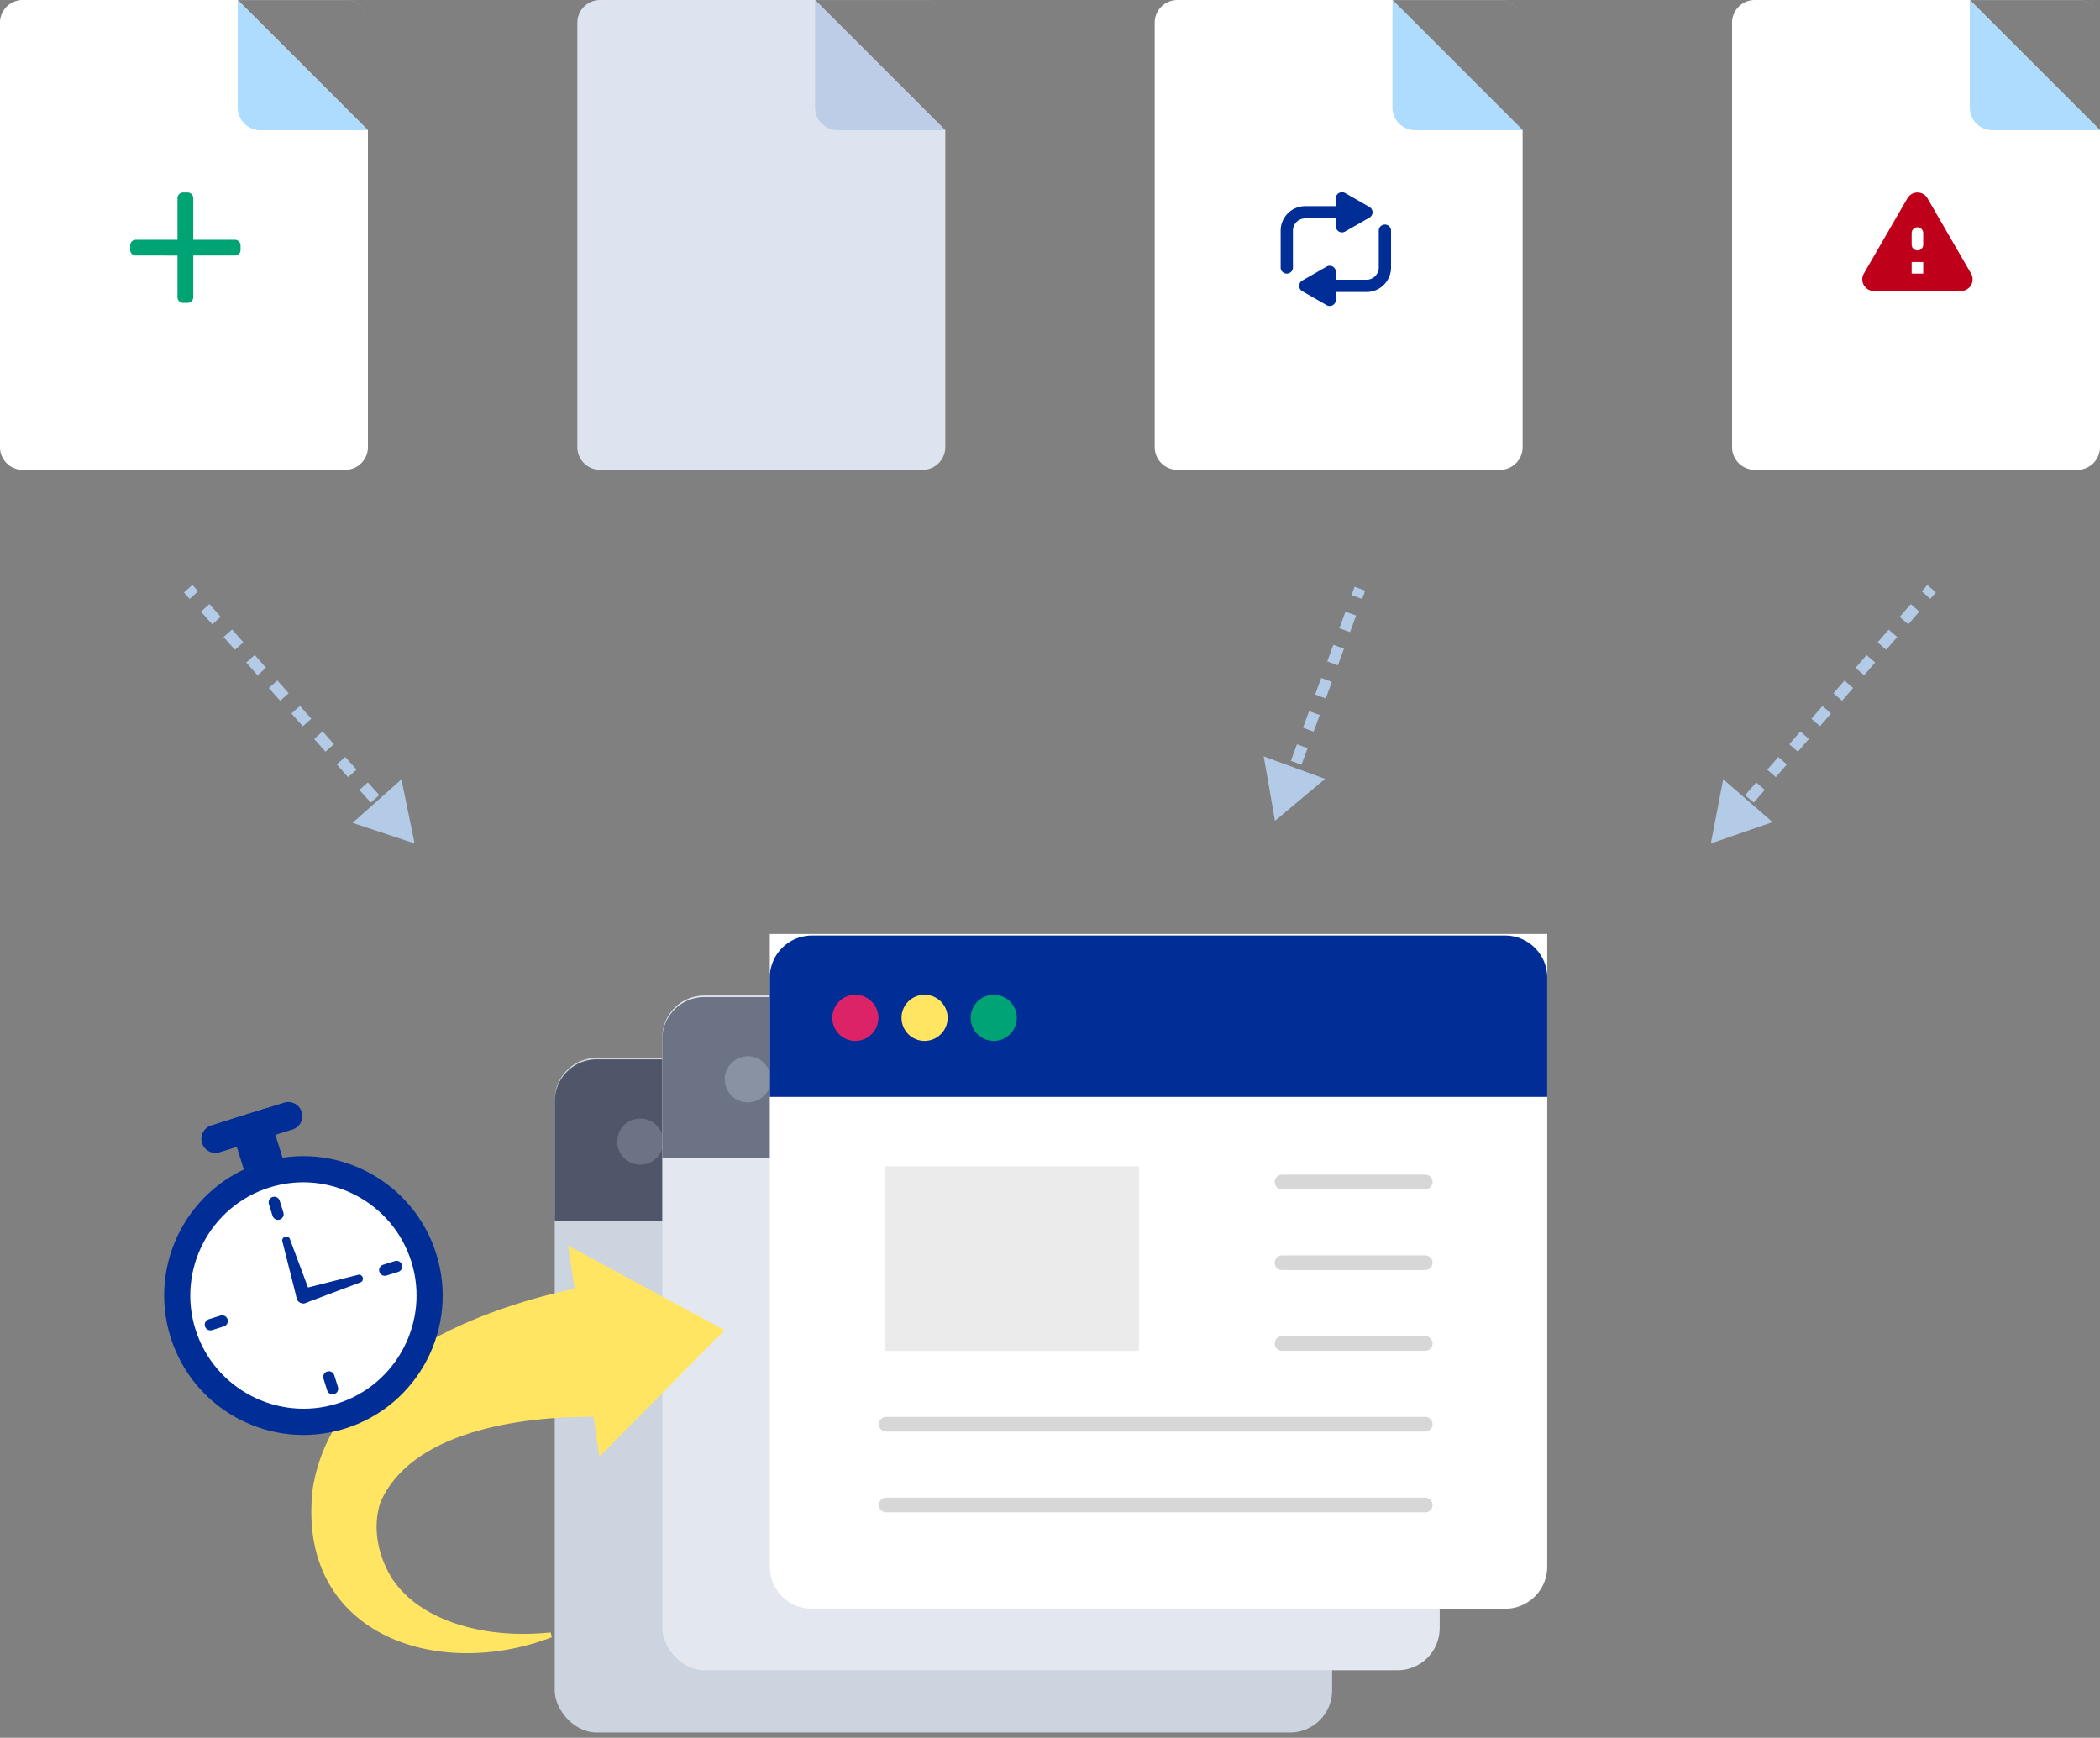 <svg width="371" height="307" viewBox="0 0 371 307" fill="none" xmlns="http://www.w3.org/2000/svg"><rect x="0" y="0" width="371" height="307" fill="#808080" stroke="none"/><path d="M73.25 149.008l-2.329-11.31-8.63 7.671 10.959 3.639zm-40-45l-.747.664 1 1.125.747-.664.747-.665-1-1.125-.747.665zm3 3.375l-.747.664 2 2.25.747-.664.747-.665-2-2.25-.747.665zm4 4.5l-.747.664 2 2.25.747-.664.747-.665-2-2.25-.747.665zm4 4.5l-.747.664 2 2.25.747-.664.747-.665-2-2.25-.747.665zm4 4.5l-.747.664 2 2.25.747-.664.747-.665-2-2.25-.747.665zm4 4.5l-.747.664 2 2.25.747-.664.747-.665-2-2.25-.747.665zm4 4.5l-.747.664 2 2.25.747-.664.747-.665-2-2.25-.747.665zm4 4.5l-.747.664 2 2.25.747-.664.747-.665-2-2.25-.747.665zm4 4.5l-.747.664 2 2.25.747-.664.747-.665-2-2.25-.747.665zm4 4.5l-.747.664 2 2.25.747-.664.747-.665-2-2.25-.747.665zm5 5.625l-2.329-11.31-8.63 7.671 10.959 3.639zm-40-45l-.747.664 1 1.125.747-.664.747-.665-1-1.125-.747.665zm3 3.375l-.747.664 2 2.25.747-.664.747-.665-2-2.25-.747.665zm4 4.5l-.747.664 2 2.25.747-.664.747-.665-2-2.25-.747.665zm4 4.5l-.747.664 2 2.25.747-.664.747-.665-2-2.25-.747.665zm4 4.5l-.747.664 2 2.25.747-.664.747-.665-2-2.25-.747.665zm4 4.5l-.747.664 2 2.25.747-.664.747-.665-2-2.25-.747.665zm4 4.5l-.747.664 2 2.25.747-.664.747-.665-2-2.25-.747.665zm4 4.5l-.747.664 2 2.25.747-.664.747-.665-2-2.25-.747.665zm4 4.5l-.747.664 2 2.25.747-.664.747-.665-2-2.25-.747.665zm4 4.5l-.747.664 2 2.25.747-.664.747-.665-2-2.25-.747.665zm157 1.625l-1.986-11.375 10.844 3.967-8.858 7.408zm15-41l.939.343-.536 1.465-.939-.344-.939-.343.536-1.465.939.344zm-1.607 4.393l.939.343-1.071 2.929-.94-.344-.939-.343 1.072-2.929.939.344zm-2.143 5.857l.939.343-1.071 2.929-.939-.344-.94-.343 1.072-2.929.939.344zm-2.143 5.857l.939.344-1.071 2.928-.939-.343-.939-.344 1.071-2.929.939.344zm-2.143 5.857l.939.344-1.071 2.928-.939-.343-.939-.344 1.071-2.928.939.343zm-2.143 5.857l.94.344-1.072 2.928-.939-.343-.939-.344 1.071-2.928.939.343zm-2.142 5.857l.939.344-1.072 2.929-.939-.344-.939-.344 1.071-2.928.94.343zm-2.679 7.322l-1.986-11.375 10.844 3.967-8.858 7.408zm15-41l.939.343-.536 1.465-.939-.344-.939-.343.536-1.465.939.344zm-1.607 4.393l.939.343-1.071 2.929-.94-.344-.939-.343 1.072-2.929.939.344zm-2.143 5.857l.939.343-1.071 2.929-.939-.344-.94-.343 1.072-2.929.939.344zm-2.143 5.857l.939.344-1.071 2.928-.939-.343-.939-.344 1.071-2.929.939.344zm-2.143 5.857l.939.344-1.071 2.928-.939-.343-.939-.344 1.071-2.928.939.343zm-2.143 5.857l.94.344-1.072 2.928-.939-.343-.939-.344 1.071-2.928.939.343zm-2.142 5.857l.939.344-1.072 2.929-.939-.344-.939-.344 1.071-2.928.94.343zm74.321 11.322l2.186-11.338 8.726 7.562-10.912 3.776zm39-45l.756.655-.975 1.125-.756-.655-.756-.655.975-1.125.756.655zm-2.925 3.375l.756.655-1.95 2.25-.756-.655-.756-.655 1.95-2.25.756.655zm-3.9 4.5l.756.655-1.95 2.25-.756-.655-.756-.655 1.95-2.25.756.655zm-3.9 4.5l.756.655-1.95 2.25-.756-.655-.756-.655 1.95-2.25.756.655zm-3.9 4.5l.756.655-1.95 2.25-.756-.655-.756-.655 1.95-2.25.756.655zm-3.9 4.5l.756.655-1.95 2.25-.756-.655-.756-.655 1.95-2.25.756.655zm-3.9 4.5l.756.655-1.95 2.25-.756-.655-.756-.655 1.95-2.25.756.655zm-3.9 4.5l.756.655-1.95 2.25-.756-.655-.756-.655 1.95-2.25.756.655zm-3.9 4.5l.756.655-1.95 2.25-.756-.655-.756-.655 1.95-2.25.756.655zm-3.9 4.5l.756.655-1.95 2.25-.756-.655-.756-.655 1.95-2.25.756.655zm-4.875 5.625l2.186-11.338 8.726 7.562-10.912 3.776zm39-45l.756.655-.975 1.125-.756-.655-.756-.655.975-1.125.756.655zm-2.925 3.375l.756.655-1.95 2.25-.756-.655-.756-.655 1.95-2.25.756.655zm-3.9 4.5l.756.655-1.95 2.25-.756-.655-.756-.655 1.95-2.25.756.655zm-3.9 4.5l.756.655-1.95 2.25-.756-.655-.756-.655 1.95-2.25.756.655zm-3.9 4.5l.756.655-1.95 2.25-.756-.655-.756-.655 1.95-2.25.756.655zm-3.9 4.5l.756.655-1.95 2.25-.756-.655-.756-.655 1.95-2.25.756.655zm-3.9 4.5l.756.655-1.95 2.25-.756-.655-.756-.655 1.95-2.25.756.655zm-3.9 4.5l.756.655-1.95 2.25-.756-.655-.756-.655 1.95-2.25.756.655zm-3.9 4.5l.756.655-1.95 2.25-.756-.655-.756-.655 1.95-2.25.756.655zm-3.9 4.5l.756.655-1.95 2.25-.756-.655-.756-.655 1.95-2.25.756.655z" fill="#B4CBE8"/><path d="M61 0a4 4 0 014 4v.01a4 4 0 00-4-4H42l23 23V79a4 4 0 01-4 4H4a4 4 0 01-4-4V4a4 4 0 014-4h57z" fill="#fff"/><path d="M46 23h19L42 0v19a4 4 0 004 4z" fill="#AEDCFF"/><path fill-rule="evenodd" clip-rule="evenodd" d="M34.143 45.148v7.357a1 1 0 01-1 1h-.786a1 1 0 01-1-1v-7.357H24a1 1 0 01-1-1v-.786a1 1 0 011-1h7.357v-7.357a1 1 0 011-1h.786a1 1 0 011 1v7.357H41.5a1 1 0 011 1v.786a1 1 0 01-1 1h-7.357z" fill="#00A373"/><path d="M163 0a4 4 0 014 4v.01a4 4 0 00-4-4h-19l23 23V79a4 4 0 01-4 4h-57a4 4 0 01-4-4V4a4 4 0 014-4h57z" fill="#DDE4EF"/><path d="M148 23h19L144 0v19a4 4 0 004 4z" fill="#BDCDE7"/><path d="M265 0a4 4 0 014 4v.01a4 4 0 00-4-4h-19l23 23V79a4 4 0 01-4 4h-57a4 4 0 01-4-4V4a4 4 0 014-4h57z" fill="#fff"/><path d="M250 23h19L246 0v19a4 4 0 004 4z" fill="#AEDCFF"/><path fill-rule="evenodd" clip-rule="evenodd" d="M230.583 38.588c-1.196 0-2.166.97-2.166 2.167v6.5a1.083 1.083 0 01-2.167 0v-6.5a4.333 4.333 0 014.333-4.334h8.667a1.083 1.083 0 010 2.167h-8.667zm10.834 10.833c1.196 0 2.166-.97 2.166-2.166v-6.5a1.083 1.083 0 012.167 0v6.5a4.333 4.333 0 01-4.333 4.333h-8.667a1.083 1.083 0 010-2.167h8.667z" fill="#002D96"/><path d="M237.621 34.097l4.316 2.467a1.083 1.083 0 010 1.881l-4.316 2.467a1.084 1.084 0 01-1.621-.94v-4.934c0-.832.899-1.353 1.621-.94zm-3.242 19.815l-4.316-2.467a1.083 1.083 0 010-1.881l4.316-2.467a1.084 1.084 0 011.621.941v4.933c0 .832-.899 1.354-1.621.94z" fill="#002D96"/><path d="M367 0a4 4 0 014 4v.01a4 4 0 00-4-4h-19l23 23V79a4 4 0 01-4 4h-57a4 4 0 01-4-4V4a4 4 0 014-4h57z" fill="#fff"/><path d="M352 23h19L348 0v19a4 4 0 004 4z" fill="#AEDCFF"/><path d="M331.047 51.403h15.406c1.575 0 2.557-1.709 1.769-3.07l-7.702-13.308c-.788-1.36-2.752-1.36-3.54 0l-7.702 13.309c-.788 1.36.194 3.069 1.769 3.069zm7.703-7.161c-.563 0-1.023-.46-1.023-1.023v-2.046c0-.563.46-1.023 1.023-1.023s1.023.46 1.023 1.023v2.046c0 .563-.46 1.023-1.023 1.023zm1.023 4.092h-2.046v-2.046h2.046v2.046z" fill="#BE001A"/><rect x="98" y="186.869" width="137.344" height="119.204" rx="7.439" fill="#CCD4DF"/><path d="M98 194.577a7.438 7.438 0 017.438-7.438h122.468a7.438 7.438 0 017.438 7.438v21.067H98v-21.067z" fill="#505669"/><rect x="118.382" y="227.899" width="44.836" height="32.608" fill="#8892A2"/><circle cx="113.111" cy="201.68" r="4.076" fill="#6B7385"/><circle cx="125.34" cy="201.68" r="4.076" fill="#6B7385"/><circle cx="137.566" cy="201.68" r="4.076" fill="#6B7385"/><line x1="188.493" y1="230.679" x2="213.793" y2="230.679" stroke="#D7D7D7" stroke-width="2.592" stroke-linecap="round"/><line x1="188.493" y1="244.944" x2="213.793" y2="244.944" stroke="#D7D7D7" stroke-width="2.592" stroke-linecap="round"/><line x1="188.493" y1="259.211" x2="213.793" y2="259.211" stroke="#D7D7D7" stroke-width="2.592" stroke-linecap="round"/><line x1="118.562" y1="273.476" x2="213.793" y2="273.476" stroke="#8892A2" stroke-width="2.592" stroke-linecap="round"/><line x1="118.562" y1="287.742" x2="213.793" y2="287.742" stroke="#8892A2" stroke-width="2.592" stroke-linecap="round"/><rect x="117" y="175.869" width="137.344" height="119.204" rx="7.439" fill="#E2E7F0"/><path d="M117 183.577a7.438 7.438 0 017.438-7.438h122.468a7.438 7.438 0 017.438 7.438v21.067H117v-21.067z" fill="#6B7385"/><rect x="137.381" y="216.899" width="44.836" height="32.608" fill="#CCD4DF"/><circle cx="132.111" cy="190.679" r="4.076" fill="#8892A2"/><circle cx="144.34" cy="190.679" r="4.076" fill="#8892A2"/><circle cx="156.565" cy="190.679" r="4.076" fill="#00A373"/><line x1="207.492" y1="219.679" x2="232.792" y2="219.679" stroke="#D7D7D7" stroke-width="2.592" stroke-linecap="round"/><line x1="207.492" y1="233.944" x2="232.792" y2="233.944" stroke="#D7D7D7" stroke-width="2.592" stroke-linecap="round"/><line x1="207.492" y1="248.211" x2="232.792" y2="248.211" stroke="#D7D7D7" stroke-width="2.592" stroke-linecap="round"/><line x1="137.561" y1="262.476" x2="232.792" y2="262.476" stroke="#CCD4DF" stroke-width="2.592" stroke-linecap="round"/><line x1="137.561" y1="276.742" x2="232.792" y2="276.742" stroke="#CCD4DF" stroke-width="2.592" stroke-linecap="round"/><path d="M136 165.002h137.344v111.766a7.438 7.438 0 01-7.438 7.438H143.438a7.438 7.438 0 01-7.438-7.438V165.002z" fill="#fff"/><path d="M136 172.709a7.439 7.439 0 017.438-7.438h122.468a7.439 7.439 0 017.438 7.438v21.068H136v-21.068z" fill="#002D96"/><rect x="156.382" y="206.032" width="44.836" height="32.608" fill="#EBEBEB"/><circle cx="151.112" cy="179.811" r="4.076" fill="#DC2367"/><circle cx="163.341" cy="179.811" r="4.076" fill="#FFE562"/><circle cx="175.566" cy="179.811" r="4.076" fill="#00A373"/><line x1="226.493" y1="208.811" x2="251.793" y2="208.811" stroke="#D7D7D7" stroke-width="2.592" stroke-linecap="round"/><line x1="226.493" y1="223.077" x2="251.793" y2="223.077" stroke="#D7D7D7" stroke-width="2.592" stroke-linecap="round"/><line x1="226.493" y1="237.344" x2="251.793" y2="237.344" stroke="#D7D7D7" stroke-width="2.592" stroke-linecap="round"/><line x1="156.562" y1="251.609" x2="251.793" y2="251.609" stroke="#D7D7D7" stroke-width="2.592" stroke-linecap="round"/><line x1="156.562" y1="265.875" x2="251.793" y2="265.875" stroke="#D7D7D7" stroke-width="2.592" stroke-linecap="round"/><path d="M128 234.992l-27.617-14.934 1.127 7.61c-18.885 3.984-42.964 14.23-46.268 35.357-2.957 25.588 21.773 34.06 42.245 26.215l-.2-.844c-4.43.452-8.87.313-13.04-.557-5.975-1.287-11.516-3.914-14.863-8.776-2.549-4.001-3.659-8.993-2.21-13.577 5.35-12.507 24.4-15.256 37.683-15.195l1.041 7.036 22.093-22.335H128z" fill="#FFE562"/><path d="M47.17 195.74l-6.818 2.132 3.575 11.432 6.818-2.132-3.575-11.432z" fill="#002D96"/><path d="M50.19 194.797l-12.874 4.025a2.475 2.475 0 00-1.622 3.101l.005.015a2.475 2.475 0 003.1 1.625l12.873-4.026a2.475 2.475 0 001.622-3.101l-.004-.015a2.474 2.474 0 00-3.1-1.624z" fill="#002D96"/><path d="M60.265 250.176c-11.73 3.668-24.264-2.901-27.935-14.641-3.671-11.741 2.887-24.279 14.617-27.948 11.73-3.668 24.264 2.901 27.935 14.641 3.672 11.741-2.886 24.28-14.617 27.948z" fill="#fff"/><path d="M47.632 209.774c10.513-3.287 21.756 2.605 25.047 13.128 3.29 10.522-2.593 21.77-13.107 25.058-10.513 3.287-21.756-2.605-25.047-13.128-3.29-10.522 2.593-21.77 13.107-25.058zm-1.377-4.402c-12.962 4.053-20.185 17.863-16.124 30.851 4.061 12.987 17.86 20.208 30.823 16.154 12.962-4.053 20.185-17.863 16.128-30.836-4.057-12.973-17.85-20.227-30.827-16.169z" fill="#002D96"/><path d="M54.01 230.173c-.69.215-1.407-.124-1.57-.75l-2.569-10.168c-.081-.313.134-.654.486-.764.352-.11.723.048.834.351l3.682 9.82c.223.607-.16 1.291-.863 1.511z" fill="#002D96"/><path d="M52.411 229.335c-.215-.689.124-1.408.749-1.571l10.16-2.565c.312-.081.653.134.763.487.11.352-.047.723-.35.834l-9.811 3.68c-.607.222-1.29-.16-1.51-.865z" fill="#002D96"/><path d="M48.457 212.415l.652 2.084m8.99 28.749l.651 2.084m11.308-21.595l-2.082.651M39.25 233.37l-2.082.651" stroke="#002D96" stroke-width="2" stroke-miterlimit="10" stroke-linecap="round"/></svg>
